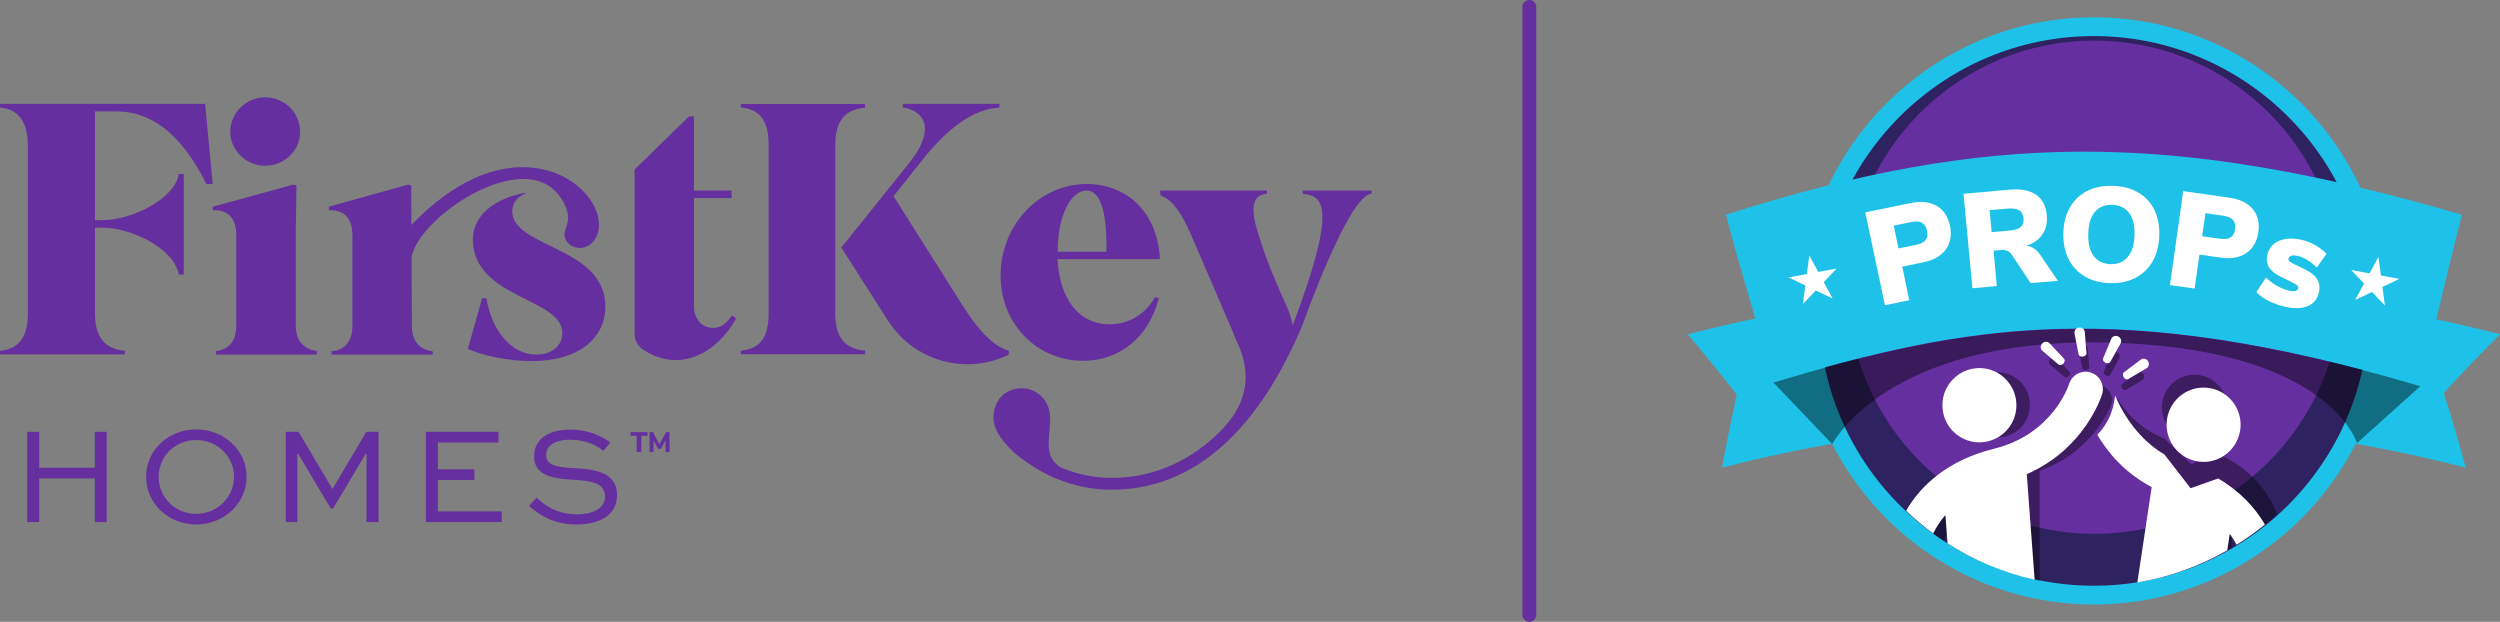 <?xml version="1.0" encoding="utf-8"?>
<!-- Generator: Adobe Illustrator 27.0.0, SVG Export Plug-In . SVG Version: 6.00 Build 0)  -->
<svg version="1.1" xmlns="http://www.w3.org/2000/svg" xmlns:xlink="http://www.w3.org/1999/xlink" x="0px" y="0px" width="1048px"
	 height="260.663px" viewBox="0 0 1048 260.663" style="enable-background:new 0 0 1048 260.663;" xml:space="preserve"
	>
<rect x="0" y="0" width="1048" height="260.663" fill="#808080" stroke="none"/>
<style type="text/css">
	.st0{fill:#1EC2E8;}
	.st1{fill:#2E2260;}
	.st2{fill:#662FA0;}
	.st3{fill:#FFFFFF;}
	.st4{opacity:0.44;enable-background:new    ;}
	.st5{opacity:0.4;}
</style>
<g id="Layer_1">
</g>
<g id="Guides">
	<g>
		<g>
			<path class="st0" d="M1033.645,196.035c-102.268-26.26-209.508-26.26-311.776,0
				c1.87-10.202,3.935-20.405,6.199-30.607
				c-6.661-8.527-13.513-16.963-20.554-25.3c111.682-28.673,228.803-28.673,340.485,0
				c-8.083,8.069-15.94,16.27-23.561,24.598
				c3.315,10.424,6.385,20.862,9.206,31.304V196.035z"/>
			<path class="st1" d="M878.016,249.556c65.799,0,119.14-53.341,119.14-119.14
				S943.815,11.275,878.016,11.275s-119.14,53.341-119.14,119.14
				S812.216,249.556,878.016,249.556z"/>
			<path class="st2" d="M878.011,223.78c57.096,0,103.382-46.285,103.382-103.382
				S935.107,17.017,878.011,17.017c-57.096,0-103.382,46.285-103.382,103.382
				S820.915,223.78,878.011,223.78z"/>
			<path class="st0" d="M877.757,253.405c-67.862,0-123.071-55.209-123.071-123.071
				S809.896,7.258,877.757,7.258s123.071,55.209,123.071,123.071
				s-55.209,123.071-123.071,123.071V253.405z M877.757,15.124
				c-63.523,0-115.205,51.682-115.205,115.205s51.682,115.205,115.205,115.205
				s115.205-51.682,115.205-115.205S941.281,15.124,877.757,15.124z"/>
			<path class="st0" d="M1014.431,161.774c-126.268-37.409-189.995-25.725-271.17-1.558
				c-5.701-22.211-14.051-48-19.753-70.216
				c108.897-34.701,185.897-35.765,308.492,0
				C1026.3,112.211,1020.133,139.562,1014.431,161.774z"/>
			<path class="st3" d="M768.244,125.14l-7.073-3.378l-5.398,5.683l1.028-7.771
				l-7.073-3.383l7.707-1.422l1.032-7.771l3.731,6.892l7.712-1.422l-5.402,5.683
				L768.244,125.14z"/>
			<path class="st3" d="M781.915,89.031c6.371-1.331,12.747-2.64,19.132-3.931
				c4.379-0.888,8.02-0.471,10.9,1.241c2.885,1.712,4.719,4.524,5.506,8.432
				c0.783,3.872,0.172,7.159-1.82,9.854c-1.992,2.699-5.14,4.479-9.451,5.348
				c-2.916,0.589-5.832,1.182-8.744,1.78c0.978,4.696,1.947,9.396,2.916,14.092
				c-3.401,0.697-6.797,1.399-10.189,2.11
				C787.444,114.978,784.696,102,781.915,89.031z M803.217,102.629
				c1.897-0.385,3.224-1.055,3.98-2.011c0.756-0.955,0.965-2.246,0.634-3.867
				c-0.331-1.621-1.037-2.735-2.115-3.346c-1.078-0.607-2.572-0.72-4.474-0.335
				c-2.463,0.498-4.927,1.001-7.39,1.508c0.67,3.188,1.336,6.371,2.002,9.559
				c2.454-0.503,4.913-1.005,7.368-1.503L803.217,102.629z"/>
			<path class="st3" d="M862.642,117.718c-3.804,0.308-7.612,0.625-11.411,0.951
				c-2.658-4.021-5.33-8.038-8.006-12.054c-1.001-1.386-2.445-1.997-4.334-1.829
				c-1.06,0.095-2.119,0.19-3.174,0.285c0.453,4.945,0.901,9.89,1.349,14.835
				c-3.405,0.303-6.811,0.616-10.211,0.933
				c-1.236-13.205-2.491-26.405-3.754-39.605
				c6.399-0.598,12.802-1.173,19.209-1.73c4.882-0.426,8.645,0.308,11.28,2.183
				s4.116,4.782,4.451,8.722c0.254,2.998-0.371,5.606-1.861,7.825
				c-1.494,2.219-3.722,3.813-6.688,4.782c2.35,0.29,4.315,1.617,5.882,3.976
				c2.436,3.573,4.859,7.146,7.277,10.723L862.642,117.718z M847.051,95.18
				c0.942-0.797,1.345-2.002,1.205-3.614c-0.145-1.648-0.752-2.794-1.825-3.442
				c-1.073-0.643-2.771-0.865-5.09-0.666c-2.436,0.213-4.868,0.43-7.3,0.648
				c0.281,3.07,0.566,6.145,0.847,9.215c2.427-0.217,4.854-0.435,7.277-0.643
				C844.479,96.475,846.104,95.977,847.051,95.18z"/>
			<path class="st3" d="M873.926,115.879c-2.962-1.752-5.221-4.175-6.779-7.282
				c-1.558-3.102-2.287-6.725-2.192-10.859c0.1-4.134,1.001-7.721,2.717-10.746
				c1.716-3.025,4.121-5.33,7.205-6.906c3.084-1.576,6.697-2.305,10.836-2.183
				c4.134,0.122,7.698,1.064,10.678,2.817c2.984,1.757,5.23,4.193,6.743,7.318
				c1.513,3.12,2.187,6.752,2.033,10.886c-0.154,4.134-1.1,7.707-2.839,10.71
				c-1.739,3.007-4.139,5.294-7.2,6.869s-6.607,2.3-10.651,2.178
				c-4.08-0.122-7.599-1.055-10.56-2.808L873.926,115.879z M891.927,107.765
				c1.775-2.069,2.731-5.135,2.866-9.193c0.136-4.062-0.625-7.173-2.291-9.333
				s-4.012-3.288-7.028-3.378c-3.057-0.091-5.475,0.888-7.25,2.925
				c-1.775,2.042-2.717,5.112-2.826,9.211c-0.109,4.098,0.661,7.223,2.309,9.374
				c1.648,2.151,3.985,3.269,7.014,3.36
				C887.751,110.821,890.151,109.834,891.927,107.765z"/>
			<path class="st3" d="M915.211,80.119c6.462,0.897,12.919,1.811,19.368,2.744
				c4.429,0.643,7.703,2.26,9.817,4.836c2.119,2.577,2.871,5.842,2.269,9.781
				c-0.598,3.903-2.296,6.788-5.09,8.658c-2.794,1.866-6.367,2.482-10.719,1.852
				c-2.948-0.426-5.896-0.851-8.844-1.268c-0.684,4.746-1.367,9.496-2.042,14.246
				c-3.442-0.489-6.883-0.969-10.325-1.449c1.834-13.132,3.686-26.264,5.565-39.396
				V80.119z M930.585,100.08c1.92,0.276,3.396,0.095,4.433-0.552
				c1.037-0.648,1.68-1.789,1.925-3.428c0.245-1.635-0.036-2.921-0.838-3.858
				c-0.806-0.933-2.169-1.544-4.094-1.82c-2.491-0.362-4.986-0.715-7.476-1.069
				c-0.471,3.22-0.937,6.439-1.404,9.663c2.486,0.353,4.972,0.711,7.454,1.069
				V100.08z"/>
			<path class="st3" d="M950.908,126.1c-2.078-1.055-3.749-2.287-5.013-3.695
				c1.336-2.029,2.676-4.057,4.021-6.086c1.254,1.291,2.753,2.436,4.501,3.437
				c1.743,1.001,3.482,1.703,5.212,2.106c1.069,0.249,1.929,0.285,2.59,0.113
				c0.661-0.172,1.055-0.534,1.186-1.087c0.113-0.475-0.014-0.892-0.376-1.245
				c-0.362-0.353-1.155-0.829-2.373-1.422c-1.377-0.67-2.753-1.336-4.134-2.002
				c-2.617-1.263-4.397-2.635-5.334-4.125c-0.937-1.49-1.15-3.351-0.629-5.588
				c0.398-1.721,1.272-3.134,2.622-4.234c1.349-1.1,3.043-1.802,5.09-2.101
				c2.042-0.299,4.252-0.177,6.62,0.376c1.961,0.457,3.849,1.2,5.651,2.219
				c1.807,1.023,3.378,2.237,4.723,3.636c-1.359,1.92-2.717,3.845-4.076,5.765
				c-1.254-1.263-2.572-2.319-3.953-3.161c-1.377-0.847-2.731-1.422-4.062-1.73
				c-1.073-0.249-1.943-0.276-2.613-0.086c-0.67,0.19-1.078,0.602-1.223,1.223
				c-0.086,0.367,0.027,0.711,0.34,1.037s0.906,0.702,1.775,1.137
				c1.449,0.702,2.898,1.408,4.347,2.115c2.731,1.295,4.578,2.749,5.561,4.352
				c0.978,1.603,1.2,3.523,0.666,5.756c-0.638,2.672-2.214,4.519-4.723,5.552
				c-2.509,1.032-5.633,1.109-9.374,0.24c-2.608-0.607-4.949-1.435-7.023-2.495
				V126.1z"/>
			<path class="st3" d="M987.271,125.756l7.073-3.378l5.398,5.679l-1.028-7.771
				l7.073-3.378l-7.707-1.422l-1.032-7.771l-3.731,6.892l-7.712-1.422l5.402,5.679
				L987.271,125.756z"/>
			<path class="st4" d="M1014.594,161.905c-126.268-37.409-189.995-25.725-271.17-1.558
				l24.661,25.843c0,0,22.393-44.509,114.684-42.598
				c93.655,1.938,105.266,42.145,105.266,42.145l26.563-23.833H1014.594z"/>
			<g class="st5">
				<path d="M933.673,230.695c0.593-0.34,1.182-0.675,1.766-1.023v-4.818
					c-0.235-0.344-0.48-0.688-0.734-1.032L933.673,230.695z"/>
			</g>
			<g class="st5">
				<path d="M931.943,191.262c-3.025,1.893-6.706,2.758-10.506,2.183
					c-0.122-0.018-0.24-0.041-0.358-0.063l-2.423,1.295l-11.434-10.9
					c-11.33-4.424-17.194-12.593-19.585-16.796
					c-0.005,0.317-0.027,0.634-0.063,0.946c2.722,5.919,9.143,16.47,19.716,22.565
					l11.004,14.192l11.547-4.098c9.202,5.38,15.469,12.213,19.608,19.309
					c1.752-1.422,3.464-2.894,5.131-4.411
					c-3.541-8.817-10.456-18.231-22.642-24.222H931.943z"/>
			</g>
			<g class="st5">
				<path d="M881.389,161.747c0.208,1.109,0.163,2.287-0.186,3.446
					c-0.312,1.042-7.254,22.968-31.599,33.564l3.31,44.26
					c0.693,0.154,1.386,0.308,2.079,0.448v-46.13
					c22.062-7.689,29.593-26.473,29.937-27.365
					c1.259-3.26-0.326-6.901-3.541-8.219V161.747z"/>
			</g>
			<g class="st5">
				<path d="M810.389,223.635c1.508,1.109,3.039,2.183,4.601,3.215
					c0.24-1.159,0.58-2.477,1.055-3.894l-0.53-7.069
					C813.319,218.428,811.653,221.063,810.389,223.635z"/>
			</g>
			<g class="st5">
				<path d="M874.379,144.716l0.263,3.41c0.036,0.648-0.643,1.232-1.512,1.34
					c-0.448,0.054-0.874-0.027-1.205-0.204l0.974,5.031
					c0.104,0.557,0.806,0.915,1.576,0.82c0.765-0.095,1.363-0.611,1.331-1.182
					l-0.607-7.843c-0.032-0.58-0.353-1.073-0.824-1.377L874.379,144.716z"/>
			</g>
			<g class="st5">
				<path d="M859.535,152.984l5.991,5.094c0.43,0.371,1.2,0.208,1.743-0.349
					c0.534-0.552,0.684-1.331,0.303-1.757l-3.016-3.224
					c-0.557,0.367-1.205,0.426-1.594,0.086l-3.238-2.753
					c-0.077,0.059-0.149,0.118-0.222,0.186
					C858.716,151.078,858.757,152.31,859.535,152.984z"/>
			</g>
			<g class="st5">
				<path d="M883.418,152.278l-1.481,3.546c-0.222,0.525,0.163,1.214,0.856,1.562
					c0.688,0.349,1.472,0.254,1.757-0.235l3.836-6.86
					c0.525-0.888,0.163-2.069-0.847-2.581c-0.195-0.1-0.389-0.149-0.589-0.186
					l-2.377,4.252c-0.213,0.362-0.657,0.53-1.159,0.503H883.418z"/>
			</g>
			<g class="st5">
				<path d="M889.549,162.752c0.421,0.652,1.146,0.965,1.639,0.688l6.761-3.985
					c0.897-0.498,1.177-1.707,0.566-2.654c-0.317-0.494-0.802-0.788-1.304-0.878
					l-4.248,2.504l-3.365,2.545c-0.457,0.34-0.466,1.128-0.045,1.784
					L889.549,162.752z"/>
			</g>
			<g class="st5">
				<path d="M836.858,156.032c4.628,2.4,7.943,7.078,8.359,12.675
					c0.466,6.208-2.767,11.837-7.825,14.717
					c7.485-0.059,13.535-6.168,13.535-13.698c0-7.531-6.109-13.703-13.644-13.703
					c-0.14,0-0.281,0.005-0.421,0.009H836.858z"/>
			</g>
			<g class="st5">
				<path d="M926.066,162.657c2.318,0.353,4.433,1.205,6.263,2.423
					c-2.151-4.723-6.897-8.006-12.412-8.006c-7.535,0-13.644,6.136-13.644,13.703
					c0,2.604,0.724,5.035,1.979,7.109c0.009-0.715,0.063-1.435,0.172-2.16
					C909.7,167.226,917.598,161.375,926.066,162.657z"/>
			</g>
			<path class="st3" d="M929.847,200.582l-11.547,4.098l-11.004-14.192
				c-10.574-6.091-16.999-16.646-19.716-22.565
				c-0.362-0.788-0.661-1.494-0.892-2.097c-0.236,1.372-0.72,4.524-1.277,5.982
				c-0.168,0.435-1.277,5.262-6.208,10.479c4.297,7.236,11.149,15.745,22.787,21.885
				l-6.014,39.999c13.485-2.251,26.192-6.91,37.698-13.481l1.032-6.874
				c0.254,0.344,0.498,0.688,0.734,1.032c0.806,1.168,1.517,2.346,2.137,3.514
				c4.139-2.581,8.101-5.416,11.878-8.473
				C945.316,212.795,939.048,205.957,929.847,200.582z"/>
			<path class="st3" d="M881.203,165.188c0.353-1.159,0.394-2.332,0.186-3.446
				c-0.48-2.554-2.319-4.764-4.968-5.588c-0.892-0.281-1.798-0.376-2.676-0.308
				c-2.866,0.217-5.452,2.155-6.376,5.072c-0.272,0.86-6.933,21.098-31.386,27.165
				c-19.232,4.773-30.598,15.111-36.951,26.015
				c3.573,3.419,7.372,6.607,11.357,9.541c1.263-2.572,2.93-5.208,5.126-7.748
				l0.53,7.069l0.362,4.827c11.031,7.082,23.344,12.303,36.512,15.229
				l-3.31-44.26c24.344-10.596,31.286-32.522,31.599-33.564L881.203,165.188z"/>
			<path class="st3" d="M873.129,149.466c0.869-0.109,1.549-0.693,1.512-1.34
				l-0.263-3.41l-0.426-5.502c-0.063-1.168-1.15-2.06-2.423-1.902
				c-1.272,0.154-2.11,1.277-1.897,2.432l1.698,8.789
				c0.059,0.308,0.281,0.562,0.589,0.729c0.326,0.177,0.756,0.258,1.205,0.204
				H873.129z"/>
			<path class="st3" d="M864.557,152.744c0.136-0.086,0.263-0.19,0.385-0.312
				c0.611-0.629,0.774-1.517,0.344-1.997l-6.095-6.516
				c-0.779-0.869-2.183-0.883-3.07,0.036c-0.892,0.919-0.851,2.323,0.036,3.088
				l3.568,3.034l3.238,2.753C863.357,153.17,864,153.111,864.557,152.744z"/>
			<path class="st3" d="M887.973,141.052c-1.141-0.58-2.459-0.118-2.916,0.965
				l-3.451,8.255c-0.254,0.598,0.186,1.377,0.974,1.78
				c0.276,0.14,0.566,0.213,0.842,0.231c0.498,0.032,0.946-0.14,1.159-0.503
				l2.377-4.252l1.979-3.541c0.593-1.01,0.186-2.355-0.96-2.93L887.973,141.052z
				"/>
			<path class="st3" d="M899.797,154.397c1.019-0.566,1.34-1.943,0.643-3.016
				c-0.693-1.078-2.069-1.345-3.002-0.643l-7.128,5.384
				c-0.516,0.385-0.53,1.282-0.054,2.024c0.48,0.738,1.3,1.096,1.861,0.783
				l0.842-0.498l4.248-2.504l2.586-1.526L899.797,154.397z"/>
			<path class="st3" d="M845.217,168.707c-0.417-5.597-3.736-10.275-8.359-12.675
				c-2.463-1.277-5.294-1.906-8.26-1.685
				c-8.54,0.643-14.939,8.115-14.296,16.687
				c0.643,8.572,8.083,15.002,16.619,14.355c2.355-0.177,4.546-0.878,6.471-1.974
				c5.058-2.88,8.291-8.509,7.825-14.717V168.707z"/>
			<path class="st3" d="M931.943,191.262c3.713-2.323,6.43-6.199,7.137-10.886
				c0.928-6.177-1.893-12.045-6.752-15.292c-1.829-1.223-3.949-2.074-6.263-2.423
				c-8.468-1.282-16.365,4.569-17.642,13.069c-0.109,0.725-0.163,1.445-0.172,2.16
				c-0.091,7.526,5.271,14.169,12.829,15.491c0.118,0.023,0.235,0.045,0.358,0.063
				C925.237,194.02,928.923,193.155,931.943,191.262z"/>
		</g>
		<g>
			<path class="st2" d="M641.09,260.663c-1.607,0-2.911-1.303-2.911-2.911V2.911
				C638.179,1.303,639.482,0,641.09,0c1.607,0,2.911,1.303,2.911,2.911v254.842
				C644,259.36,642.697,260.663,641.09,260.663z"/>
		</g>
		<g>
			<path class="st2" d="M350.127,131.485V60.696c0-11.966,6.131-14.994,12.478-15.571v-1.514
				h-52.079v1.442c6.276,0.577,11.685,3.604,11.685,15.571v70.788
				c0,11.966-5.266,14.995-11.685,15.57v1.515H362.605v-1.515
				C356.258,146.478,350.127,143.451,350.127,131.485z"/>
			<path class="st2" d="M422.908,147.055c-5.699-1.802-11.542-6.415-20.27-20.4
				l-28.059-44.405l11.685-14.706c13.057-16.508,23.443-21.77,32.748-22.491v-1.514
				h-40.538v1.514c9.016,1.37,14.138,9.011,2.524,23.428l-26.256,32.727
				l-2.092,2.523l19.62,30.708c10.82,16.94,32.604,23.068,50.637,14.202V147.055z"
				/>
			<path class="st2" d="M453.995,151.236c15.581,0,27.627-10.021,31.811-26.239l-1.66-0.432
				c-4.039,7.353-11.252,11.39-19.043,11.39c-11.974,0-20.845-9.444-21.783-27.321
				h42.918c-0.866-19.175-13.344-31.502-30.799-31.502
				c-19.188,0-35.994,16.652-35.994,38.422
				C419.445,136.098,434.954,151.236,453.995,151.236z M455.367,79.871
				c5.409,0,8.728,7.209,8.439,25.663h-20.413
				C443.321,89.603,449.379,79.871,455.367,79.871z"/>
			<path class="st2" d="M546.108,79.871v1.37c9.234,0.721,14.138,6.632-4.183,55.073
				c-0.361-1.514-0.722-3.027-1.227-4.541c-0.361-1.009-0.722-2.018-1.154-3.028
				c0,0-5.122-11.029-9.234-22.058l-2.958-9.083
				c-3.462-10.813-2.091-16.075,3.752-16.364v-1.37h-5.195h-38.518h-1.009v2.018
				l0.648,0.288c3.103,1.298,6.637,3.965,11.614,14.778l18.321,42.531
				c0.434,1.009,0.65,2.018,1.154,2.956c10.243,20.617-0.577,34.962-15.075,45.63
				c0,0-0.722,0.577-0.938,0.721c-10.965,7.642-23.155,11.534-36.137,11.534
				c-7.214,0-14.283-1.443-21.063-4.254c-6.06-3.604-5.554-9.01-4.977-15.282
				c0.288-3.388,0.577-6.633-0.289-9.516c-1.515-5.047-6.06-8.506-11.326-8.506
				c0,0-10.098-0.505-11.756,10.453c-0.795,5.406,2.597,10.092,4.544,12.255h0.073
				c2.236,2.954,5.409,5.767,9.521,8.506c0.289,0.216,0.65,0.432,0.938,0.577
				c3.319,2.307,6.853,4.254,10.531,5.838c0.361,0.145,0.577,0.289,0.65,0.289
				v-0.071c7.213,3.027,15.075,4.686,23.082,4.686
				c20.052,0,36.137-8.291,48.904-20.546c11.974-11.462,21.063-26.311,27.916-41.088
				c1.227-2.668,2.381-5.335,3.462-7.93c0,0,19.332-54.496,28.781-54.496v-1.37
				H546.108z"/>
			<path class="st2" d="M11.397,218.853v-37.845h5.049v15.066h23.298v-15.066h4.977v37.845
				h-4.977v-18.31H16.446v18.31H11.397z"/>
			<path class="st2" d="M82.23,179.999c11.758,0,21.135,8.867,21.135,19.824
				c0,11.173-9.378,20.04-21.135,20.04c-11.757,0-20.99-8.867-20.99-20.04
				C61.24,188.866,70.473,179.999,82.23,179.999z M82.23,215.393
				c8.872,0,15.87-6.992,15.87-15.57c0-8.435-6.997-15.354-15.87-15.354
				c-8.872,0-15.725,6.92-15.725,15.354
				C66.505,208.472,73.358,215.393,82.23,215.393z"/>
			<path class="st2" d="M153.641,218.853v-28.69h-0.289l-13.706,22.996h-1.009l-13.705-22.996
				h-0.289v28.69h-4.834v-37.845h5.338l14.138,23.86h0.143l14.138-23.86h5.121
				v37.845H153.641z"/>
			<path class="st2" d="M198.867,201.191h-15.292v13.193h26.76v4.47h-31.81v-37.845h30.44
				v4.47h-25.39v11.246h15.292V201.191z"/>
			<path class="st2" d="M252.894,189.009c-2.237-2.018-7.069-4.686-14.066-4.686
				c-4.905,0-9.882,1.73-9.882,6.488c0,4.902,6.275,5.119,12.406,5.479
				c6.636,0.434,17.312,1.082,17.312,11.246c0,8.794-7.862,12.327-16.951,12.327
				c-9.666,0-15.797-4.038-19.909-7.785l3.101-3.461
				c3.175,2.956,8.441,6.992,16.951,6.992c6.42,0,11.758-2.307,11.758-7.424
				c0-5.696-5.77-6.56-12.262-6.994c-8.151-0.504-17.455-1.08-17.455-9.876
				c0-8.651,8.296-11.246,15.075-11.246c7.862,0,13.993,3.1,16.88,5.479
				L252.894,189.009z"/>
			<path class="st2" d="M48.833,46.712c13.633,0,26.689,8.218,37.653,30.42h2.669
				l-3.174-33.592H0v1.514c5.987,0.577,11.685,4.037,11.685,16.075v70.356
				c0,11.967-5.698,14.994-11.685,15.571v1.514h52.295v-1.514
				c-6.275-0.577-12.479-3.604-12.479-15.571V95.442h3.174
				c11.83,0,30.007,8.578,31.954,19.679h2.092V72.951h-2.092
				C73.286,83.331,55.325,92.27,42.99,92.27h-3.174V46.712H48.833z"/>
			<path class="st2" d="M111.083,69.491c8.223,0,14.715-6.416,14.715-14.129
				c0-8.074-6.42-14.561-14.715-14.561c-7.79,0-14.57,6.416-14.57,14.561
				C96.585,63.075,103.293,69.491,111.083,69.491z"/>
			<path class="st2" d="M123.994,136.387V97.1l0.289-19.319l-1.227-0.433l-33.902,9.299
				v1.514c4.833-0.288,9.881,1.802,9.881,10.524v37.774
				c0,7.64-4.183,10.235-8.439,10.669v1.513h42.197v-1.513
				C128.683,146.623,123.994,144.099,123.994,136.387z"/>
			<path class="st2" d="M214.735,88.594c0-3.532,2.165-6.127,5.411-7.425v-0.36
				c-8.657,1.514-21.857,6.92-21.928,19.751c0.288,24.653,37.507,24.221,37.507,39.07
				c0,5.119-4.183,9.012-10.963,9.012c-9.882,0-18.466-9.299-20.847-23.572
				l-1.804-0.144l-5.986,21.337c5.843,2.668,16.662,5.118,26.689,5.118
				c19.547,0,30.944-9.442,30.944-22.923
				C253.759,103.299,214.735,103.876,214.735,88.594z"/>
			<path class="st2" d="M298.985,137.468c-4.473,0-8.078-3.461-8.078-9.299V83.043h15.797
				v-3.172h-15.797V48.802h-2.092l-22.794,22.275v68.842
				c0,2.595,1.298,5.119,3.462,6.56c15.436,10.309,31.017,1.513,39.167-13.047
				l-1.804-1.225C304.396,135.81,302.086,137.468,298.985,137.468z"/>
			<path class="st2" d="M172.683,136.603l-0.143-28.762
				c2.092-12.687,27.843-32.799,46.741-32.799c8.006,0,13.777,3.46,17.239,10.38
				c2.524,5.046,1.586,7.641,0.793,9.876c-0.577,1.514-1.081,3.172-0.216,5.046
				c1.009,2.235,3.39,3.604,5.986,3.604c2.453,0,4.761-1.298,6.204-3.46
				c2.597-3.965,2.381-9.299-0.504-14.633
				c-3.968-7.281-14.138-15.787-29.718-15.787c-10.749,0-27.411,4.253-46.598,24.221
				l-0.073-16.508l-1.227-0.432l-33.323,9.299v1.514
				c4.832-0.288,9.882,1.802,9.882,10.525v37.917
				c0,7.642-4.328,10.237-8.728,10.669v1.37h42.412v-1.37
				C177.01,146.767,172.683,144.244,172.683,136.603z"/>
			<path class="st2" d="M266.887,189.514v-6.849h-2.597v-1.514h7.14v1.514h-2.597v6.849
				H266.887z"/>
			<path class="st2" d="M279.22,181.152h1.443v8.362h-1.659v-4.974l-1.947,3.604h-1.154
				l-1.949-3.532v4.902h-1.659v-8.362h1.443l2.669,5.119L279.22,181.152z"/>
		</g>
	</g>
</g>
</svg>
